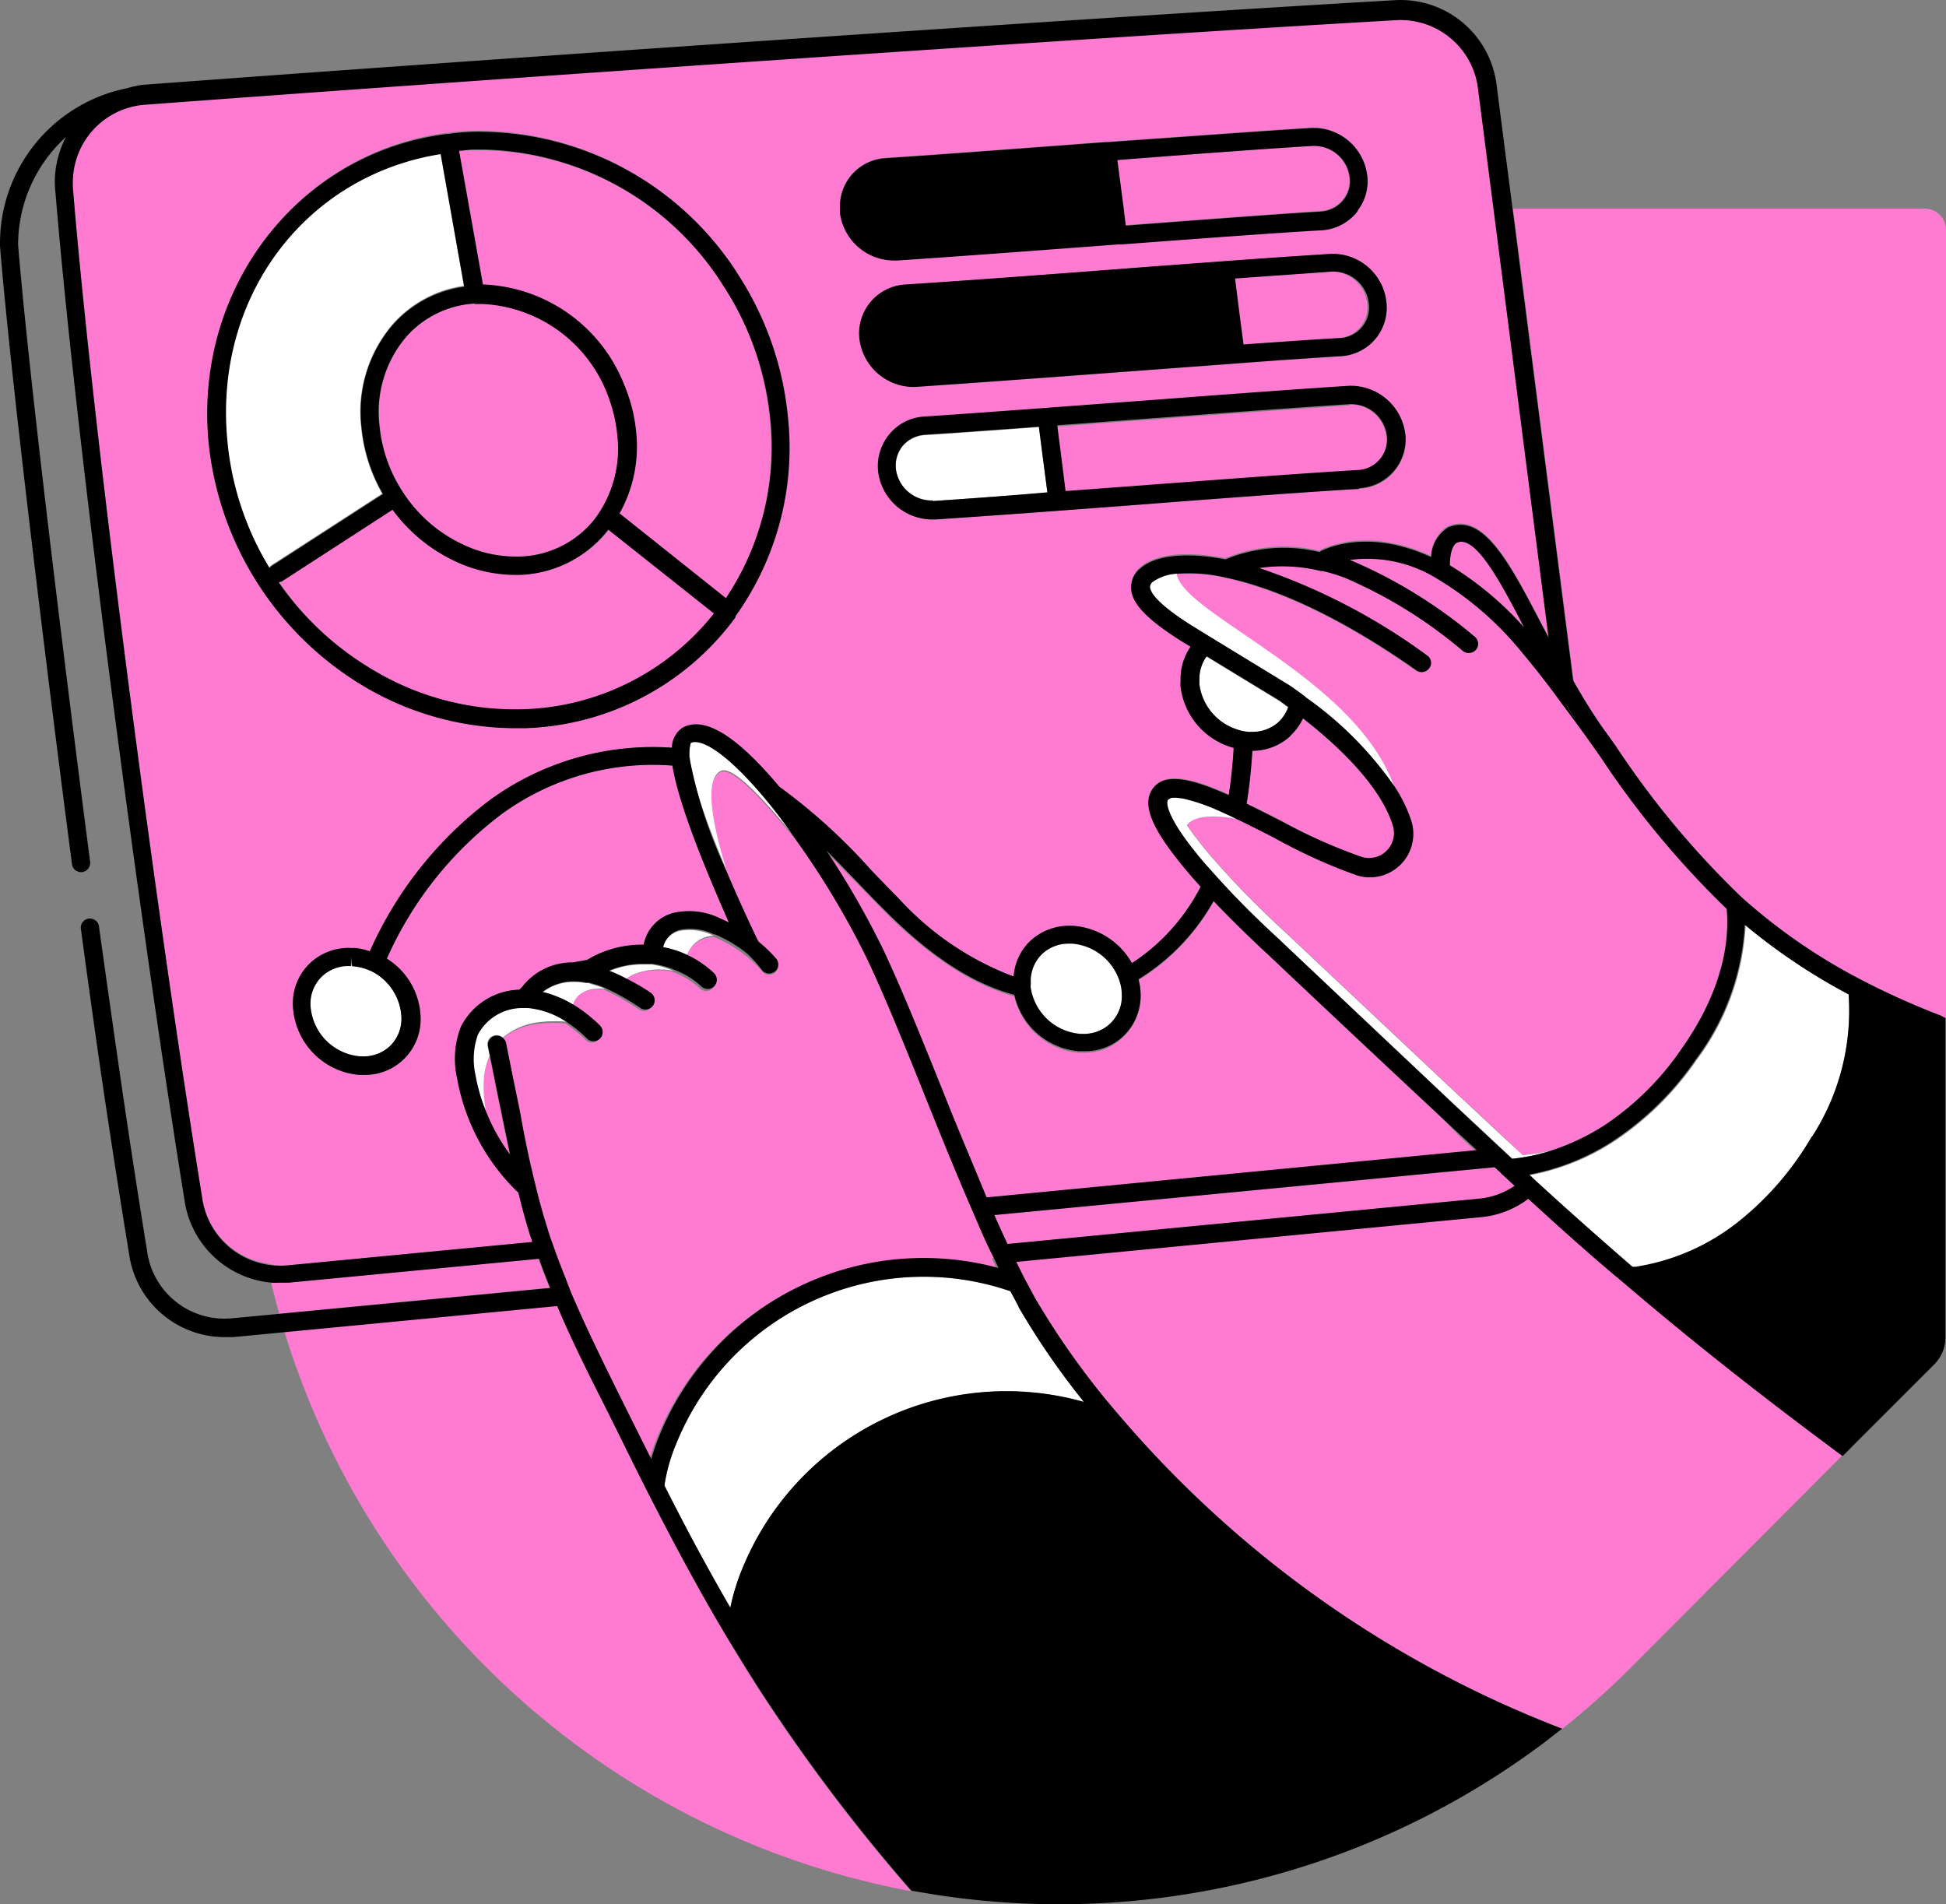<svg xmlns="http://www.w3.org/2000/svg" width="124.247" height="121.581" viewBox="0 0 124.247 121.581">
  <rect x="0" y="0" width="124.247" height="121.581" fill="#808080" stroke="none"/>
  <g id="市場調査_4" transform="translate(-2.76 -5.719)">
    <path id="Path_13709" data-name="Path 13709" d="M51.875,114.6a112.777,112.777,0,0,0,9.055,11.866A51.831,51.831,0,0,1,20.917,90.738l17.4-1.667c.9,2.135,1.946,4.226,3,6.307l.847,1.7c.622,1.261,1.243,2.523,1.883,3.785,1.937,3.8,3.6,6.847,5.244,9.577C50.163,111.965,51.028,113.334,51.875,114.6ZM37.134,86.079,21.142,87.611h-.595a4.271,4.271,0,0,1-.477,0c.162.667.333,1.324.514,1.982l17.263-1.658C37.576,87.287,37.342,86.665,37.134,86.079ZM97.2,82.25a4.864,4.864,0,0,0,2.27-.811l-.712-.658a.9.9,0,0,1-.189-.189l-.378-.342L66.254,83.3c.3.685.577,1.279.838,1.847L97.2,82.259Zm28.426-63.213H99.365l3.866,30.156c.576,1.018,1.18,2,1.8,2.9l.9,1.252A56.29,56.29,0,0,0,114,63.032a36.767,36.767,0,0,0,7.695,5.3,48.572,48.572,0,0,0,5.018,2.252l.3.135V20.362a1.368,1.368,0,0,0-1.378-1.324ZM100.068,45.77c-1.613-3.09-3.144-5.91-4.289-5.406-.36.2-.46.9-.451,1.441A20.857,20.857,0,0,1,100.068,45.77Zm.27,36.472a5.907,5.907,0,0,1-3.027,1.171L67.633,86.26c.189.387.369.766.559,1.126l.631,1.171a49.934,49.934,0,0,0,5.343,7.46,70.219,70.219,0,0,0,28.354,20.074,51.75,51.75,0,0,0,4.4-3.937l13.469-13.515c-4.9-3.6-9.334-7.091-13.929-11.019C104.654,86.133,102.69,84.395,100.338,82.241ZM28.467,37.111a9.191,9.191,0,0,0,3.973,3.424,7.793,7.793,0,0,0,3.2.712h.279A6.307,6.307,0,0,0,40.513,39.1a5.829,5.829,0,0,0,.541-.73A7.505,7.505,0,0,0,42.2,33.48a9.471,9.471,0,0,0-.5-2.261A9.01,9.01,0,0,0,33.585,25.1h-.5a6.307,6.307,0,0,0-4.379,2.126,7.4,7.4,0,0,0-1.7,5.64A9.309,9.309,0,0,0,28.467,37.111Zm5.091-13.145a10.1,10.1,0,0,1,9.01,6.379,10.286,10.286,0,0,1,.775,3.054,8.712,8.712,0,0,1-1.063,5.181l6.784,5.406A17.353,17.353,0,0,0,51.92,32.633a18.976,18.976,0,0,0-2.973-8.668,18.56,18.56,0,0,0-15.4-8.658h-.613a3.771,3.771,0,0,0-.9.072Zm-7.127,24.5A17.641,17.641,0,0,0,36.251,51,16.136,16.136,0,0,0,48.424,44.85L41.675,39.5l-.279.342a7.469,7.469,0,0,1-5.406,2.55h-.306a9.108,9.108,0,0,1-4.09-.955,10.4,10.4,0,0,1-3.8-3.216l-7.01,4.568a.906.906,0,0,1-.225.063,19.128,19.128,0,0,0,5.874,5.568ZM88.932,31.6c-2.7.171-7.208.5-11.866.847l-6.8.5.324,2.541.207,1.658,4.874-.369c5.5-.414,10.695-.8,13.8-.982a1.955,1.955,0,0,0,1.8-2.2,2.288,2.288,0,0,0-2.343-2.045ZM74.525,19.461l.081.631c4.955-.369,9.6-.721,12.452-.9A2.082,2.082,0,0,0,87.8,19,1.928,1.928,0,0,0,88.9,17a2.288,2.288,0,0,0-2.352-1.964c-2.838.171-7.487.514-12.452.9l.405,3.108Zm7.523,8.253c2.388-.171,4.577-.324,6.2-.415a1.955,1.955,0,0,0,1.8-2.2,2.271,2.271,0,0,0-2.316-2.036l-6.208.415.342,2.7ZM19.8,86.386a5.009,5.009,0,0,1-4.145-4.253c-2.829-17.506-6.9-48.185-8.226-64.213a5.35,5.35,0,0,1,0-1.144,4.964,4.964,0,0,1,4.5-4.442c19.885-1.487,59.915-4.262,79.944-5.406a4.983,4.983,0,0,1,5.235,4.3l1.009,7.812,3.5,27.3-.415-.775c-2.1-4.045-3.775-7.208-6.009-6.244a2.352,2.352,0,0,0-1.072,1.892c-3.883-1.8-6.541-.64-7.055-.378L87,40.886a9.73,9.73,0,0,0-6.009.469c-2.523-.487-4.5-.27-5.46.6a1.55,1.55,0,0,0-.55,1.342c.1.955,1.054,1.946,3.207,3.307l.595.36a3.6,3.6,0,0,0-.64,2.18,1.8,1.8,0,0,0,0,.405,4.631,4.631,0,0,0,3.388,3.874c-.063,1.108-.171,2.1-.315,3.018L80.9,56.3c-1.757-.757-3.676-1.388-4.5-.306s0,2.784,2.4,5.586c.207.243.424.478.631.712a12.785,12.785,0,0,1-4.4,4.919,4.694,4.694,0,0,0-3.712-2.379h-.072a3.658,3.658,0,0,0-2.64.9,3.451,3.451,0,0,0-1.126,2.334A19,19,0,0,1,60.11,63.05c-.595-.595-1.171-1.2-1.748-1.8a37.054,37.054,0,0,0-5.847-5.307c-2.757-3.289-4.775-4.505-6.154-3.775a1.559,1.559,0,0,0-.7,1.288,17.7,17.7,0,0,0-11.569,3.3,24.571,24.571,0,0,0-7.721,9.7,3.812,3.812,0,0,0-.9-.207.958.958,0,0,0-.207,0,3.6,3.6,0,0,0-2.64.9,3.523,3.523,0,0,0-1.162,2.793,4.631,4.631,0,0,0,4.235,4.406h.315a3.55,3.55,0,0,0,3.6-3.73,4.568,4.568,0,0,0-2.153-3.694A23.426,23.426,0,0,1,34.8,57.689,16.389,16.389,0,0,1,45.694,54.6c.423,2.7,2.46,7.415,3.6,10.01l-.6-.279a4.505,4.505,0,0,0-2.946-.324,2.595,2.595,0,0,0-1.892,2.027h-.207a6.729,6.729,0,0,0-3.108.8l-.3.171-.9.162A4.027,4.027,0,0,0,36.1,68.727l-.18.18a4.316,4.316,0,0,0-3.73,2.361,5.631,5.631,0,0,0-.243,3.307,13.362,13.362,0,0,0,3.82,7.208l.09.081c.216.9.46,1.8.739,2.7.054.162.108.3.153.45l-15.7,1.5A4.694,4.694,0,0,1,19.8,86.386Zm41.229-55.96h.225c4.244-.288,9.361-.667,14.172-1.027l6.172-.459c2.6-.2,4.992-.36,6.739-.469a3.1,3.1,0,0,0,2.937-3.487,3.451,3.451,0,0,0-3.6-3.045c-1.73.108-4.108.27-6.829.469l-4.973.369c-5.036.387-10.74.82-15.317,1.117a3.126,3.126,0,0,0-2.919,3.523,3.5,3.5,0,0,0,3.4,3.009Zm31.453,2.991a3.514,3.514,0,0,0-3.6-3.036c-2.7.171-7.208.5-11.884.856l-7.415.55c-2.7.2-5.406.4-7.839.559a3.108,3.108,0,0,0-2.216,1.117,3.171,3.171,0,0,0-.694,2.4,3.487,3.487,0,0,0,3.424,3.018h.216c2.424-.162,5.118-.351,7.893-.559l5.406-.405c5.5-.414,10.686-.8,13.776-.982a3.126,3.126,0,0,0,2.946-3.5ZM56.389,19a1.8,1.8,0,0,0,0,.306A3.487,3.487,0,0,0,59.8,22.326h.225c3.919-.261,8.568-.613,13.028-.946l1.072-.081h.216c5.073-.378,9.866-.739,12.767-.9a3.153,3.153,0,0,0,2.234-1.108c.063-.081.108-.171.162-.252a3.063,3.063,0,0,0,.541-2.126,3.46,3.46,0,0,0-3.6-3.045c-2.946.18-7.812.541-12.956.9h-.135l-2.982.225c-3.838.288-7.721.577-11.064.8A3.09,3.09,0,0,0,56.38,19ZM19.025,42.661a20.435,20.435,0,0,0,6.784,6.757,19,19,0,0,0,9.83,2.784H36.3A17.326,17.326,0,0,0,49.712,45.13a.2.2,0,0,0,0-.072,18.444,18.444,0,0,0,3.361-12.614,20.272,20.272,0,0,0-3.325-9.361,19.642,19.642,0,0,0-16.9-9.01,13.833,13.833,0,0,0-1.532.135h-.081c-9.379,1.243-16.056,9.848-15.164,19.668A20.246,20.246,0,0,0,19.025,42.661ZM71.966,72.934h-.36a4.631,4.631,0,0,1-4.082-3.6c-2.7-.748-5.406-2.523-8.28-5.406-.586-.595-1.171-1.207-1.757-1.8s-1.3-1.342-1.964-2.009a54.486,54.486,0,0,1,3.667,6.4c1.18,2.514,2.433,5.631,3.766,8.938.9,2.271,1.856,4.613,2.8,6.811l31.282-3-.982-.9-1.4-1.415q-5.406-5.046-10.74-10.1l-.27-.252s-1.667-1.5-3.388-3.334a13.8,13.8,0,0,1-4.8,5.028,4.06,4.06,0,0,1,.135.9,3.6,3.6,0,0,1-1.171,2.793A3.5,3.5,0,0,1,71.966,72.934Zm17.758-12.47a1.595,1.595,0,0,0,1.973-2c-.441-1.442-1.8-3.775-5.739-6.856a3.478,3.478,0,0,1-3.235,2.018c-.081,1.234-.2,2.352-.369,3.379.757.369,1.541.766,2.316,1.162A34.573,34.573,0,0,0,89.725,60.465Zm-11.28-3.739a3.012,3.012,0,0,0-.685-.1h-.09A5.872,5.872,0,0,1,78.445,56.725Zm21.4,22.642a.29.29,0,0,0,.09.09,12.568,12.568,0,0,0,1.91-.3,14.634,14.634,0,0,0,3.352-1.6,18.1,18.1,0,0,0,4.91-4.865c1.5-2.108,3.2-5.406,2.892-8.947a57.748,57.748,0,0,1-8.064-9.713l-.9-1.27c-.576-.8-1.18-1.622-1.8-2.442-.3-.4-.6-.8-.9-1.2-.468-.595-.955-1.18-1.45-1.8a20.6,20.6,0,0,0-5.406-4.676,8.451,8.451,0,0,0-5.55-1.18l.18.072a31.215,31.215,0,0,1,7.8,4.829.586.586,0,0,1,.081.829.6.6,0,0,1-.451.207.594.594,0,0,1-.378-.126,29.733,29.733,0,0,0-7.478-4.649,10.336,10.336,0,0,0-1.487-.459h-.126a10.164,10.164,0,0,0-3.928-.189,39.186,39.186,0,0,1,10.677,5.6.568.568,0,0,1,.144.811.594.594,0,0,1-.477.252.613.613,0,0,1-.342-.108c-5.667-3.991-9.767-5.406-12.2-5.929a10.288,10.288,0,0,0-3.054-.243c.405,2.6,11.469,6.64,13.9,13.641a9.166,9.166,0,0,1,1.072,2.108,2.775,2.775,0,0,1-3.433,3.478,34.613,34.613,0,0,1-5.253-2.379c-.829-.423-1.658-.847-2.451-1.225-1.928-.342-2.811-.063-3.172.405A24.972,24.972,0,0,0,80.111,60.4c.3.333.595.685.9,1.009,1.9,2.1,3.919,3.91,3.919,3.91l11,10.352c1.117,1.027,2.216,2.081,3.343,3.108ZM34.017,73.159a4.5,4.5,0,0,0-.369,1.6,9.573,9.573,0,0,0,.135,1.964,11.94,11.94,0,0,0,1.514,2.7l-.486-2.343-.1-.514c-.153-.694-.288-1.405-.432-2.108ZM66.209,86.025c-.414-.9-.847-1.8-1.352-2.982-1-2.315-2.009-4.811-2.982-7.208-1.315-3.279-2.568-6.388-3.739-8.866a52.9,52.9,0,0,0-4.5-7.541c-1.946-2.406-4.154-4.865-4.91-4.388-1.1.568-.387,3.73.4,6.307.9,2.216,1.847,4.109,2.063,4.559a8.6,8.6,0,0,1,1.126,1.081.577.577,0,0,1-.054.82.6.6,0,0,1-.387.144.576.576,0,0,1-.441-.2,7.213,7.213,0,0,0-1.072-1.018,8.632,8.632,0,0,0-2.009-1.189,1.883,1.883,0,0,0-1.8,1.279,6.416,6.416,0,0,1,1.7,1.162.586.586,0,0,1-.4,1.009.6.6,0,0,1-.405-.162,5.407,5.407,0,0,0-1.8-1.09,4.505,4.505,0,0,0-2.577.261,2.132,2.132,0,0,0-.423.279c.568.306,1.09.64,1.55.9a.595.595,0,0,1,.18.811.613.613,0,0,1-.5.27.577.577,0,0,1-.315-.09A15.2,15.2,0,0,0,41.306,68.9a3.04,3.04,0,0,0-.64,0,1.748,1.748,0,0,0-1.1.46,1.234,1.234,0,0,0-.324.568,7.791,7.791,0,0,1,1.081.766c.225.189.441.378.649.586a.595.595,0,0,1,0,.829.586.586,0,0,1-.414.171.568.568,0,0,1-.414-.171c-.189-.18-.369-.351-.568-.514a8.863,8.863,0,0,0-.721-.532,8.4,8.4,0,0,0-2.018.063,4.388,4.388,0,0,0-2.072.955.622.622,0,0,1,.18.306l.387,1.937.432,2.1.1.514c.288,1.415.586,2.874.9,4.28.234.991.5,1.973.82,2.991.108.378.234.739.369,1.1.306.9.676,1.892,1.135,2.982.955,2.243,2.036,4.433,3.144,6.676l.847,1.7,1.135,2.279A13.757,13.757,0,0,1,44.7,97.54,18.218,18.218,0,0,1,66.4,86.728c-.108-.216-.207-.442-.315-.667Z" fill="#ff7ad1"/>
    <path id="Path_13710" data-name="Path 13710" d="M101.87,79.16a12.3,12.3,0,0,1-2.541.541c-.18-.162-.36-.324-.54-.5l-1.928-1.8-1.406-1.315L84.752,66l-.279-.27s-2.009-1.8-3.874-3.865c-.3-.324-.595-.667-.9-1-.577-.676-1.027-1.252-1.369-1.739-1.036-1.469-1.135-2.171-.991-2.352a.563.563,0,0,1,.306-.126h.063a5.863,5.863,0,0,1,.775.09,12.149,12.149,0,0,1,2,.694c.324.144.649.288.982.451l.243.117c-1.928-.342-2.811-.063-3.171.405a24.949,24.949,0,0,0,1.559,2.009c.3.333.595.685.9,1.009,1.9,2.1,3.919,3.91,3.919,3.91l11,10.352c1.117,1.027,2.216,2.081,3.343,3.108l.622.586a.289.289,0,0,0,.09.09A12.553,12.553,0,0,0,101.87,79.16Zm-21.9-32.787,5.091,3.108c.351.243.667.468.964.694l.063.063a22.968,22.968,0,0,1,5.7,5.748c-2.433-7-13.515-11.037-13.9-13.641a2.92,2.92,0,0,0-1.586.523.4.4,0,0,0-.171.351c.045.369.532,1.09,2.658,2.433ZM49.145,61.266c-.784-2.541-1.5-5.7-.4-6.307.757-.477,2.964,1.982,4.91,4.388-.676-.964-1.361-1.865-2.027-2.7-2.595-3.108-4.172-3.856-4.739-3.55,0,0-.135.144-.09.9C46.91,55.725,48.064,58.708,49.145,61.266Zm-12.965,8.8a3.216,3.216,0,0,0-2.937,1.649,4.694,4.694,0,0,0-.153,2.613,11.283,11.283,0,0,0,.694,2.361,9.566,9.566,0,0,1-.135-1.964,4.506,4.506,0,0,1,.369-1.6l-.126-.613a.586.586,0,0,1,.45-.694.595.595,0,0,1,.514.153,4.387,4.387,0,0,1,2.072-.955,8.4,8.4,0,0,1,2.018-.063,5.407,5.407,0,0,0-2.478-.9Zm12.181-4.613H48.3a3.425,3.425,0,0,0-2.189-.288,1.469,1.469,0,0,0-1.054,1.1,6.029,6.029,0,0,1,1.541.5,1.883,1.883,0,0,1,1.766-1.306Zm-8.028,3.036h-.171a3.739,3.739,0,0,0-.739-.072,3.2,3.2,0,0,0-2.027.667,6.943,6.943,0,0,1,1.937.8,1.236,1.236,0,0,1,.324-.568,1.748,1.748,0,0,1,1.1-.459,3.027,3.027,0,0,1,.64,0,5.647,5.647,0,0,0-.829-.288ZM44.369,67.3h-.613a5.487,5.487,0,0,0-2.117.432,9.91,9.91,0,0,1,1.09.5,2.136,2.136,0,0,1,.424-.279A4.5,4.5,0,0,1,45.73,67.7,5.046,5.046,0,0,0,44.369,67.3Zm-18.02.387a3.432,3.432,0,0,0-1.153-.306l-.081-.595v.586a2.469,2.469,0,0,0-1.8.613,2.424,2.424,0,0,0-.73,1.928,3.46,3.46,0,0,0,3.153,3.262h.081a2.46,2.46,0,0,0,1.8-.613,2.424,2.424,0,0,0,.775-1.91,3.45,3.45,0,0,0-2-2.964ZM17.241,33.759a18.921,18.921,0,0,0,2.7,8.2.694.694,0,0,1,.162-.162l7.055-4.559a10.54,10.54,0,0,1-1.343-4.262A8.559,8.559,0,0,1,27.8,26.452a7.433,7.433,0,0,1,4.577-2.487l-1.5-8.469C22.232,16.9,16.4,24.624,17.241,33.759Zm44.986,3.946h.09c2.288-.153,4.766-.333,7.316-.523l-.3-2.3-.243-1.892c-2.559.189-5.046.369-7.289.514a2.028,2.028,0,0,0-1.406.7,2,2,0,0,0-.432,1.514,2.3,2.3,0,0,0,2.262,1.982Zm17.551,9.911a2.433,2.433,0,0,0-.432,1.577,2.231,2.231,0,0,0,0,.261,3.5,3.5,0,0,0,2.288,2.811,3.128,3.128,0,0,0,.847.2h.324a2.5,2.5,0,0,0,1.577-.6,2.414,2.414,0,0,0,.64-.964l-.577-.424L79.8,47.644ZM67.263,88.161a17.038,17.038,0,0,0-21.344,9.776,10.978,10.978,0,0,0-.739,2.631c1.532,3.01,2.892,5.532,4.208,7.8a13.609,13.609,0,0,1,.73-2.406A18.209,18.209,0,0,1,71.985,95.243,48.441,48.441,0,0,1,67.8,89.152c-.162-.315-.351-.667-.532-1.009ZM120.827,69.24a38.335,38.335,0,0,1-6.613-4.442,15.684,15.684,0,0,1-3.127,8.6,19.256,19.256,0,0,1-5.234,5.172,14.8,14.8,0,0,1-5.406,2.18l.351.333c2.406,2.207,4.388,3.973,6.235,5.55h.216a13.952,13.952,0,0,0,6.46-2.8,19.36,19.36,0,0,0,4.775-5.505,15.134,15.134,0,0,0,2.307-9.109Zm-46.608-.991a3.5,3.5,0,0,0-2.982-2.271H71a2.478,2.478,0,0,0-1.685.622,2.415,2.415,0,0,0-.775,1.9,2.233,2.233,0,0,0,0,.261,3.5,3.5,0,0,0,3.189,2.955h.1a2.468,2.468,0,0,0,1.8-.622,2.423,2.423,0,0,0,.784-1.9,2.922,2.922,0,0,0-.2-1.009Z" fill="#fff"/>
    <path id="Path_13711" data-name="Path 13711" d="M61.254,30.417c4.244-.288,9.361-.667,14.172-1.027L81.6,28.93c2.6-.2,4.991-.36,6.739-.469a3.1,3.1,0,0,0,2.937-3.487,3.451,3.451,0,0,0-3.6-3.045c-1.73.108-4.108.27-6.829.469l-4.973.369c-5.036.387-10.74.82-15.317,1.117a3.126,3.126,0,0,0-2.919,3.523,3.5,3.5,0,0,0,3.424,3.018Zm26.48-7.352A2.27,2.27,0,0,1,90.157,25.1a1.955,1.955,0,0,1-1.8,2.2c-1.622.09-3.811.243-6.2.414l-.2-1.514-.342-2.7Zm1.8,13.821a3.126,3.126,0,0,0,2.946-3.5,3.514,3.514,0,0,0-3.6-3.036c-2.7.171-7.208.5-11.884.856l-7.415.55c-2.7.2-5.406.4-7.839.559a3.108,3.108,0,0,0-2.216,1.153,3.172,3.172,0,0,0-.694,2.4,3.487,3.487,0,0,0,3.424,3.018h.216c2.424-.162,5.118-.351,7.893-.559l5.406-.405c5.487-.432,10.677-.811,13.767-.991Zm-27.219.784h-.09a2.3,2.3,0,0,1-2.261-1.982,2,2,0,0,1,.432-1.514,2.027,2.027,0,0,1,1.405-.7c2.243-.144,4.73-.324,7.289-.514l.243,1.892.3,2.3c-2.55.225-5.027.405-7.316.559Zm8.478-.6-.207-1.658-.324-2.541,6.8-.5c4.694-.351,9.127-.676,11.866-.847a2.289,2.289,0,0,1,2.379,2,1.955,1.955,0,0,1-1.8,2.2c-3.108.18-8.307.568-13.8.982Zm55.861,33.481a48.553,48.553,0,0,1-5.018-2.253,36.776,36.776,0,0,1-7.677-5.289A56.289,56.289,0,0,1,105.9,53.32l-.9-1.252c-.621-.9-1.225-1.883-1.8-2.9L99.329,19.01,98.3,11.045A6.172,6.172,0,0,0,91.833,5.73C71.8,6.883,31.765,9.649,11.871,11.136a6.659,6.659,0,0,0-1,.216A10.091,10.091,0,0,0,2.762,21.461C3.51,30.57,6,50.536,7.357,60.9a.577.577,0,0,0,.577.5h.081a.595.595,0,0,0,.5-.658c-1.351-10.352-3.847-30.291-4.6-39.391a9.325,9.325,0,0,1,3.054-6.884,6.387,6.387,0,0,0-.667,2.153,6.036,6.036,0,0,0,0,1.405c1.324,16.056,5.406,46.77,8.235,64.3a6.172,6.172,0,0,0,5.568,5.289,4.228,4.228,0,0,0,.478,0h.595L37.18,86.088c.207.586.441,1.207.712,1.865L20.628,89.6l-3.072.288a4.982,4.982,0,0,1-5.406-4.307c-1.072-6.613-1.8-11.641-3.081-20.777a.586.586,0,0,0-1.153.162C9.15,74.114,9.925,79.151,11,85.773a6.163,6.163,0,0,0,6.055,5.316h.595l3.288-.315,17.4-1.667c.9,2.135,1.946,4.226,3,6.307l.847,1.7c.622,1.261,1.243,2.523,1.883,3.784,1.937,3.8,3.6,6.848,5.244,9.578.9,1.459,1.739,2.829,2.586,4.09a112.778,112.778,0,0,0,9.055,11.866l.9.153.9.145a51.588,51.588,0,0,0,38.662-9.8l.54-.424.541-.414A70.22,70.22,0,0,1,74.183,96.044a49.935,49.935,0,0,1-5.343-7.46l-.631-1.171c-.189-.36-.369-.739-.559-1.126l29.66-2.856a5.907,5.907,0,0,0,3.027-1.171c2.352,2.153,4.316,3.9,6.136,5.406,4.6,3.928,9.01,7.37,13.929,11.019l.153-.144.685-.694,5.019-5.018a2.431,2.431,0,0,0,.711-1.694V70.718ZM78.183,46.652l.595.36a3.6,3.6,0,0,0-.64,2.18,1.8,1.8,0,0,0,0,.405,4.631,4.631,0,0,0,3.388,3.874c-.063,1.108-.171,2.1-.315,3.018l-.324-.144c-1.757-.757-3.676-1.388-4.5-.306s0,2.784,2.4,5.586c.207.243.424.477.631.712a12.785,12.785,0,0,1-4.388,4.874,4.694,4.694,0,0,0-3.712-2.379h-.072a3.658,3.658,0,0,0-2.64.9,3.451,3.451,0,0,0-1.126,2.334A19,19,0,0,1,60.11,63.05c-.595-.595-1.171-1.2-1.748-1.8a37.058,37.058,0,0,0-5.847-5.307c-2.757-3.289-4.775-4.5-6.154-3.775a1.559,1.559,0,0,0-.7,1.288,17.7,17.7,0,0,0-11.569,3.3,24.569,24.569,0,0,0-7.721,9.7,3.812,3.812,0,0,0-.9-.207.957.957,0,0,0-.207,0,3.6,3.6,0,0,0-2.64.9,3.523,3.523,0,0,0-1.162,2.793,4.631,4.631,0,0,0,4.235,4.406h.315a3.55,3.55,0,0,0,3.6-3.73,4.568,4.568,0,0,0-2.153-3.694A23.425,23.425,0,0,1,34.8,57.689,16.389,16.389,0,0,1,45.694,54.6c.423,2.7,2.46,7.415,3.6,10.01l-.6-.279a4.505,4.505,0,0,0-2.946-.324,2.595,2.595,0,0,0-1.892,2.027h-.207a6.73,6.73,0,0,0-3.108.8l-.3.171-.9.162A4.027,4.027,0,0,0,36.1,68.726l-.18.18a4.316,4.316,0,0,0-3.73,2.361,5.632,5.632,0,0,0-.243,3.307,13.362,13.362,0,0,0,3.82,7.208l.09.081c.216.9.46,1.8.739,2.7.054.162.108.3.153.451l-15.7,1.5a4.693,4.693,0,0,1-1.234-.054,5.009,5.009,0,0,1-4.144-4.253C12.835,64.708,8.763,34.03,7.438,18a5.352,5.352,0,0,1,0-1.144,4.964,4.964,0,0,1,4.5-4.442c19.885-1.487,59.915-4.262,79.944-5.406a4.982,4.982,0,0,1,5.235,4.3l1.009,7.811,3.505,27.3-.415-.775c-2.1-4.045-3.775-7.208-6.009-6.244a2.352,2.352,0,0,0-1.072,1.892c-3.883-1.8-6.541-.64-7.055-.378l-.072.054a9.731,9.731,0,0,0-6.01.469c-2.523-.487-4.5-.27-5.46.6a1.55,1.55,0,0,0-.55,1.343C75.075,44.3,76.03,45.292,78.183,46.652ZM85,50.878a2.415,2.415,0,0,1-.64.964,2.5,2.5,0,0,1-1.577.6h-.324a3.124,3.124,0,0,1-.847-.2,3.5,3.5,0,0,1-2.271-2.811,2.235,2.235,0,0,1,0-.261,2.433,2.433,0,0,1,.469-1.55l4.649,2.829.577.423Zm.153,1.8a3.6,3.6,0,0,0,.8-1.1c3.928,3.081,5.3,5.406,5.739,6.856a1.595,1.595,0,0,1-1.973,2A34.559,34.559,0,0,1,84.67,58.2c-.775-.4-1.559-.793-2.316-1.162.171-1.027.288-2.144.369-3.379a3.6,3.6,0,0,0,2.433-.955Zm-19.4,29.489c-.9-2.2-1.892-4.5-2.8-6.812-1.333-3.307-2.586-6.424-3.766-8.938a54.486,54.486,0,0,0-3.667-6.4c.667.667,1.316,1.333,1.964,2.009s1.171,1.225,1.757,1.8c2.892,2.919,5.6,4.694,8.28,5.406a4.631,4.631,0,0,0,4.082,3.6h.36a3.5,3.5,0,0,0,2.451-.9,3.6,3.6,0,0,0,1.171-2.793,4.054,4.054,0,0,0-.135-.9,13.8,13.8,0,0,0,4.793-4.992c1.721,1.8,3.379,3.325,3.388,3.334l.27.252q5.352,5.055,10.758,10.1l1.406,1.315.982.9Zm2.82-13.686a2.415,2.415,0,0,1,.775-1.9,2.477,2.477,0,0,1,1.685-.622h.2A3.5,3.5,0,0,1,74.183,68.2a2.918,2.918,0,0,1,.2,1.009,2.423,2.423,0,0,1-.784,1.9,2.468,2.468,0,0,1-1.8.622h-.1a3.5,3.5,0,0,1-3.135-3A2.218,2.218,0,0,1,68.579,68.483ZM26.395,67.69a3.451,3.451,0,0,1,1.991,2.946,2.424,2.424,0,0,1-.775,1.91,2.46,2.46,0,0,1-1.8.613h-.081a3.46,3.46,0,0,1-3.145-3.243,2.424,2.424,0,0,1,.784-1.9,2.469,2.469,0,0,1,1.8-.613v-.586l.081.595A3.432,3.432,0,0,1,26.395,67.69ZM95.329,41.814c0-.514.09-1.243.451-1.442,1.144-.514,2.7,2.306,4.289,5.406A20.854,20.854,0,0,0,95.329,41.814Zm8.217,10.154c-.3-.46-.586-.9-.9-1.433C102.96,51,103.249,51.509,103.546,51.968Zm-59.2,46.914L43.207,96.6l-.847-1.7c-1.108-2.243-2.189-4.433-3.144-6.676-.415-1.09-.829-2.09-1.135-2.991-.135-.36-.261-.721-.369-1.1-.324-1.018-.586-2-.82-2.991-.351-1.406-.649-2.865-.9-4.28l-.1-.514-.433-2.1-.387-1.937a.622.622,0,0,0-.18-.306.6.6,0,0,0-.514-.153.586.586,0,0,0-.451.694l.126.613.261,1.315c.144.7.279,1.414.432,2.108l.1.513.486,2.343a11.938,11.938,0,0,1-1.514-2.7,11.282,11.282,0,0,1-.694-2.36,4.7,4.7,0,0,1,.153-2.613,3.216,3.216,0,0,1,2.91-1.685h.288a5.405,5.405,0,0,1,2.478.9,8.864,8.864,0,0,1,.721.532c.2.162.378.333.568.514a.567.567,0,0,0,.414.171.586.586,0,0,0,.415-.171.595.595,0,0,0,0-.829c-.207-.207-.424-.4-.649-.586a7.783,7.783,0,0,0-1.081-.766,6.95,6.95,0,0,0-1.937-.8,3.2,3.2,0,0,1,2.027-.667,3.739,3.739,0,0,1,.739.072h.171l.234.063a5.639,5.639,0,0,1,.829.288,15.2,15.2,0,0,1,2.252,1.279.577.577,0,0,0,.315.09.613.613,0,0,0,.5-.27.595.595,0,0,0-.18-.811,13.789,13.789,0,0,0-1.55-.9,9.891,9.891,0,0,0-1.09-.5,5.488,5.488,0,0,1,2.117-.432h.613a5.046,5.046,0,0,1,1.361.351,5.4,5.4,0,0,1,1.8,1.09.6.6,0,0,0,.406.162.586.586,0,0,0,.4-1.009,6.415,6.415,0,0,0-1.7-1.162,6.029,6.029,0,0,0-1.541-.5,1.468,1.468,0,0,1,1.054-1.1,3.425,3.425,0,0,1,2.189.288h.063a8.632,8.632,0,0,1,2.009,1.189,7.205,7.205,0,0,1,1,1.108.577.577,0,0,0,.442.2.6.6,0,0,0,.387-.144.576.576,0,0,0,.054-.82,8.6,8.6,0,0,0-1.126-1.081c-.216-.451-1.126-2.343-2.063-4.559a30.837,30.837,0,0,1-2.343-7.208,2.917,2.917,0,0,1,.09-.9c.568-.306,2.144.442,4.739,3.55.667.8,1.351,1.7,2.027,2.7a52.9,52.9,0,0,1,4.5,7.541c1.171,2.478,2.424,5.586,3.739,8.866.973,2.424,1.982,4.919,2.982,7.208.5,1.171.9,2.126,1.352,2.982.108.225.207.451.315.667a18.218,18.218,0,0,0-21.7,10.812A13.726,13.726,0,0,0,44.342,98.882Zm23.425-9.749a48.424,48.424,0,0,0,4.19,6.091,18.209,18.209,0,0,0-21.84,10.731,13.609,13.609,0,0,0-.73,2.406c-1.316-2.271-2.7-4.794-4.208-7.8a10.977,10.977,0,0,1,.739-2.631,17.037,17.037,0,0,1,21.344-9.776c.18.333.369.685.532.982ZM97.176,82.25,67.083,85.142c-.261-.568-.54-1.162-.838-1.847l31.94-3.054.378.342a.9.9,0,0,0,.189.189l.712.658a4.865,4.865,0,0,1-2.261.82ZM99.3,79.7c-.18-.162-.36-.324-.541-.5l-1.928-1.8-1.406-1.315L84.751,66l-.279-.27s-2.009-1.8-3.874-3.865c-.3-.324-.595-.667-.9-1-.577-.676-1.027-1.252-1.369-1.739-1.036-1.469-1.135-2.171-.991-2.351a.564.564,0,0,1,.306-.126H77.8a3.013,3.013,0,0,1,.685.1,12.148,12.148,0,0,1,2,.694c.324.144.649.288.982.451l.243.117c.793.378,1.622.8,2.451,1.225a34.622,34.622,0,0,0,5.253,2.379,2.775,2.775,0,0,0,3.451-3.5,9.16,9.16,0,0,0-1.027-2.126,22.966,22.966,0,0,0-5.7-5.748l-.063-.063c-.3-.225-.613-.451-.964-.694l-5.091-3.108-1.171-.721c-2.126-1.343-2.613-2.063-2.658-2.433a.4.4,0,0,1,.171-.351,2.92,2.92,0,0,1,1.586-.523,10.289,10.289,0,0,1,3.054.243c2.433.5,6.532,1.937,12.2,5.928a.613.613,0,0,0,.342.108.595.595,0,0,0,.477-.252.568.568,0,0,0-.144-.811,39.18,39.18,0,0,0-10.722-5.577,10.162,10.162,0,0,1,3.928.189H87.2a10.311,10.311,0,0,1,1.487.459,29.733,29.733,0,0,1,7.478,4.649.6.6,0,0,0,.379.126A.6.6,0,0,0,97,47.2a.586.586,0,0,0-.081-.829,31.22,31.22,0,0,0-7.8-4.829l-.18-.072a8.451,8.451,0,0,1,5.55,1.18,20.607,20.607,0,0,1,5.406,4.676c.5.595.982,1.18,1.45,1.8.316.4.622.8.9,1.2.613.82,1.217,1.64,1.8,2.442l.9,1.27a57.748,57.748,0,0,0,8.064,9.713c.307,3.6-1.4,6.838-2.892,8.947a18.1,18.1,0,0,1-4.91,4.865,14.646,14.646,0,0,1-3.334,1.595,12.3,12.3,0,0,1-2.541.541Zm19.128-1.406a19.36,19.36,0,0,1-4.775,5.5,13.96,13.96,0,0,1-6.46,2.8h-.216c-1.8-1.577-3.83-3.343-6.235-5.55l-.352-.333a14.789,14.789,0,0,0,5.406-2.18,19.26,19.26,0,0,0,5.235-5.172,15.683,15.683,0,0,0,3.126-8.6,38.366,38.366,0,0,0,6.632,4.442,14.816,14.816,0,0,1-2.334,9.082ZM60.037,22.353c3.919-.261,8.568-.613,13.028-.946l1.072-.081h.216c5.072-.378,9.866-.739,12.767-.9a3.154,3.154,0,0,0,2.234-1.108c.063-.081.108-.171.162-.252a3.064,3.064,0,0,0,.541-2.126,3.46,3.46,0,0,0-3.6-3.045c-2.946.18-7.812.541-12.956.9h-.135l-2.982.225c-3.838.288-7.721.577-11.064.8a3.09,3.09,0,0,0-2.928,3.208,1.8,1.8,0,0,0,0,.306A3.487,3.487,0,0,0,59.8,22.353Zm26.516-7.316a2.289,2.289,0,0,1,2.388,2,1.928,1.928,0,0,1-1.108,2,2.079,2.079,0,0,1-.739.189c-2.847.171-7.5.523-12.452.9l-.081-.631-.054-.45L74.1,15.938C79.03,15.55,83.679,15.208,86.553,15.037ZM49.829,23.146a19.641,19.641,0,0,0-16.9-9.01,13.833,13.833,0,0,0-1.532.135h-.081c-9.46,1.18-16.137,9.785-15.245,19.605a20.533,20.533,0,0,0,9.74,15.551,19,19,0,0,0,9.83,2.784H36.3a17.326,17.326,0,0,0,13.416-7.073.2.2,0,0,0,0-.072,18.443,18.443,0,0,0,3.361-12.614,20.273,20.273,0,0,0-3.28-9.343ZM19.971,41.985a18.92,18.92,0,0,1-2.7-8.2C16.43,24.65,22.259,16.929,30.9,15.559l1.5,8.469a7.433,7.433,0,0,0-4.577,2.451A8.559,8.559,0,0,0,25.845,33a10.541,10.541,0,0,0,1.37,4.262L20.16,41.823A.694.694,0,0,0,19.971,41.985ZM33.062,25.128h.5a9.01,9.01,0,0,1,8.109,6.118,9.467,9.467,0,0,1,.5,2.261,7.505,7.505,0,0,1-1.108,4.874,5.819,5.819,0,0,1-.541.73,6.307,6.307,0,0,1-4.6,2.144h-.279a7.8,7.8,0,0,1-3.2-.712,9.191,9.191,0,0,1-3.973-3.424,9.307,9.307,0,0,1-1.487-4.244,7.4,7.4,0,0,1,1.7-5.64,6.307,6.307,0,0,1,4.37-2.135ZM36.251,51a17.641,17.641,0,0,1-9.821-2.6,19.128,19.128,0,0,1-5.883-5.505.9.9,0,0,0,.225-.063l7.055-4.568a10.4,10.4,0,0,0,3.766,3.181,9.109,9.109,0,0,0,4.009.982h.306a7.469,7.469,0,0,0,5.406-2.55l.279-.342,6.748,5.352A16.137,16.137,0,0,1,36.251,51ZM49.1,43.9l-6.784-5.406a8.711,8.711,0,0,0,1.063-5.181,10.29,10.29,0,0,0-.775-3.054,10.1,10.1,0,0,0-9.01-6.379l-1.523-8.541c.3,0,.595-.063.9-.072h.613a18.56,18.56,0,0,1,15.362,8.7,18.976,18.976,0,0,1,3.009,8.613A17.353,17.353,0,0,1,49.1,43.922Z"/>
  </g>
</svg>

